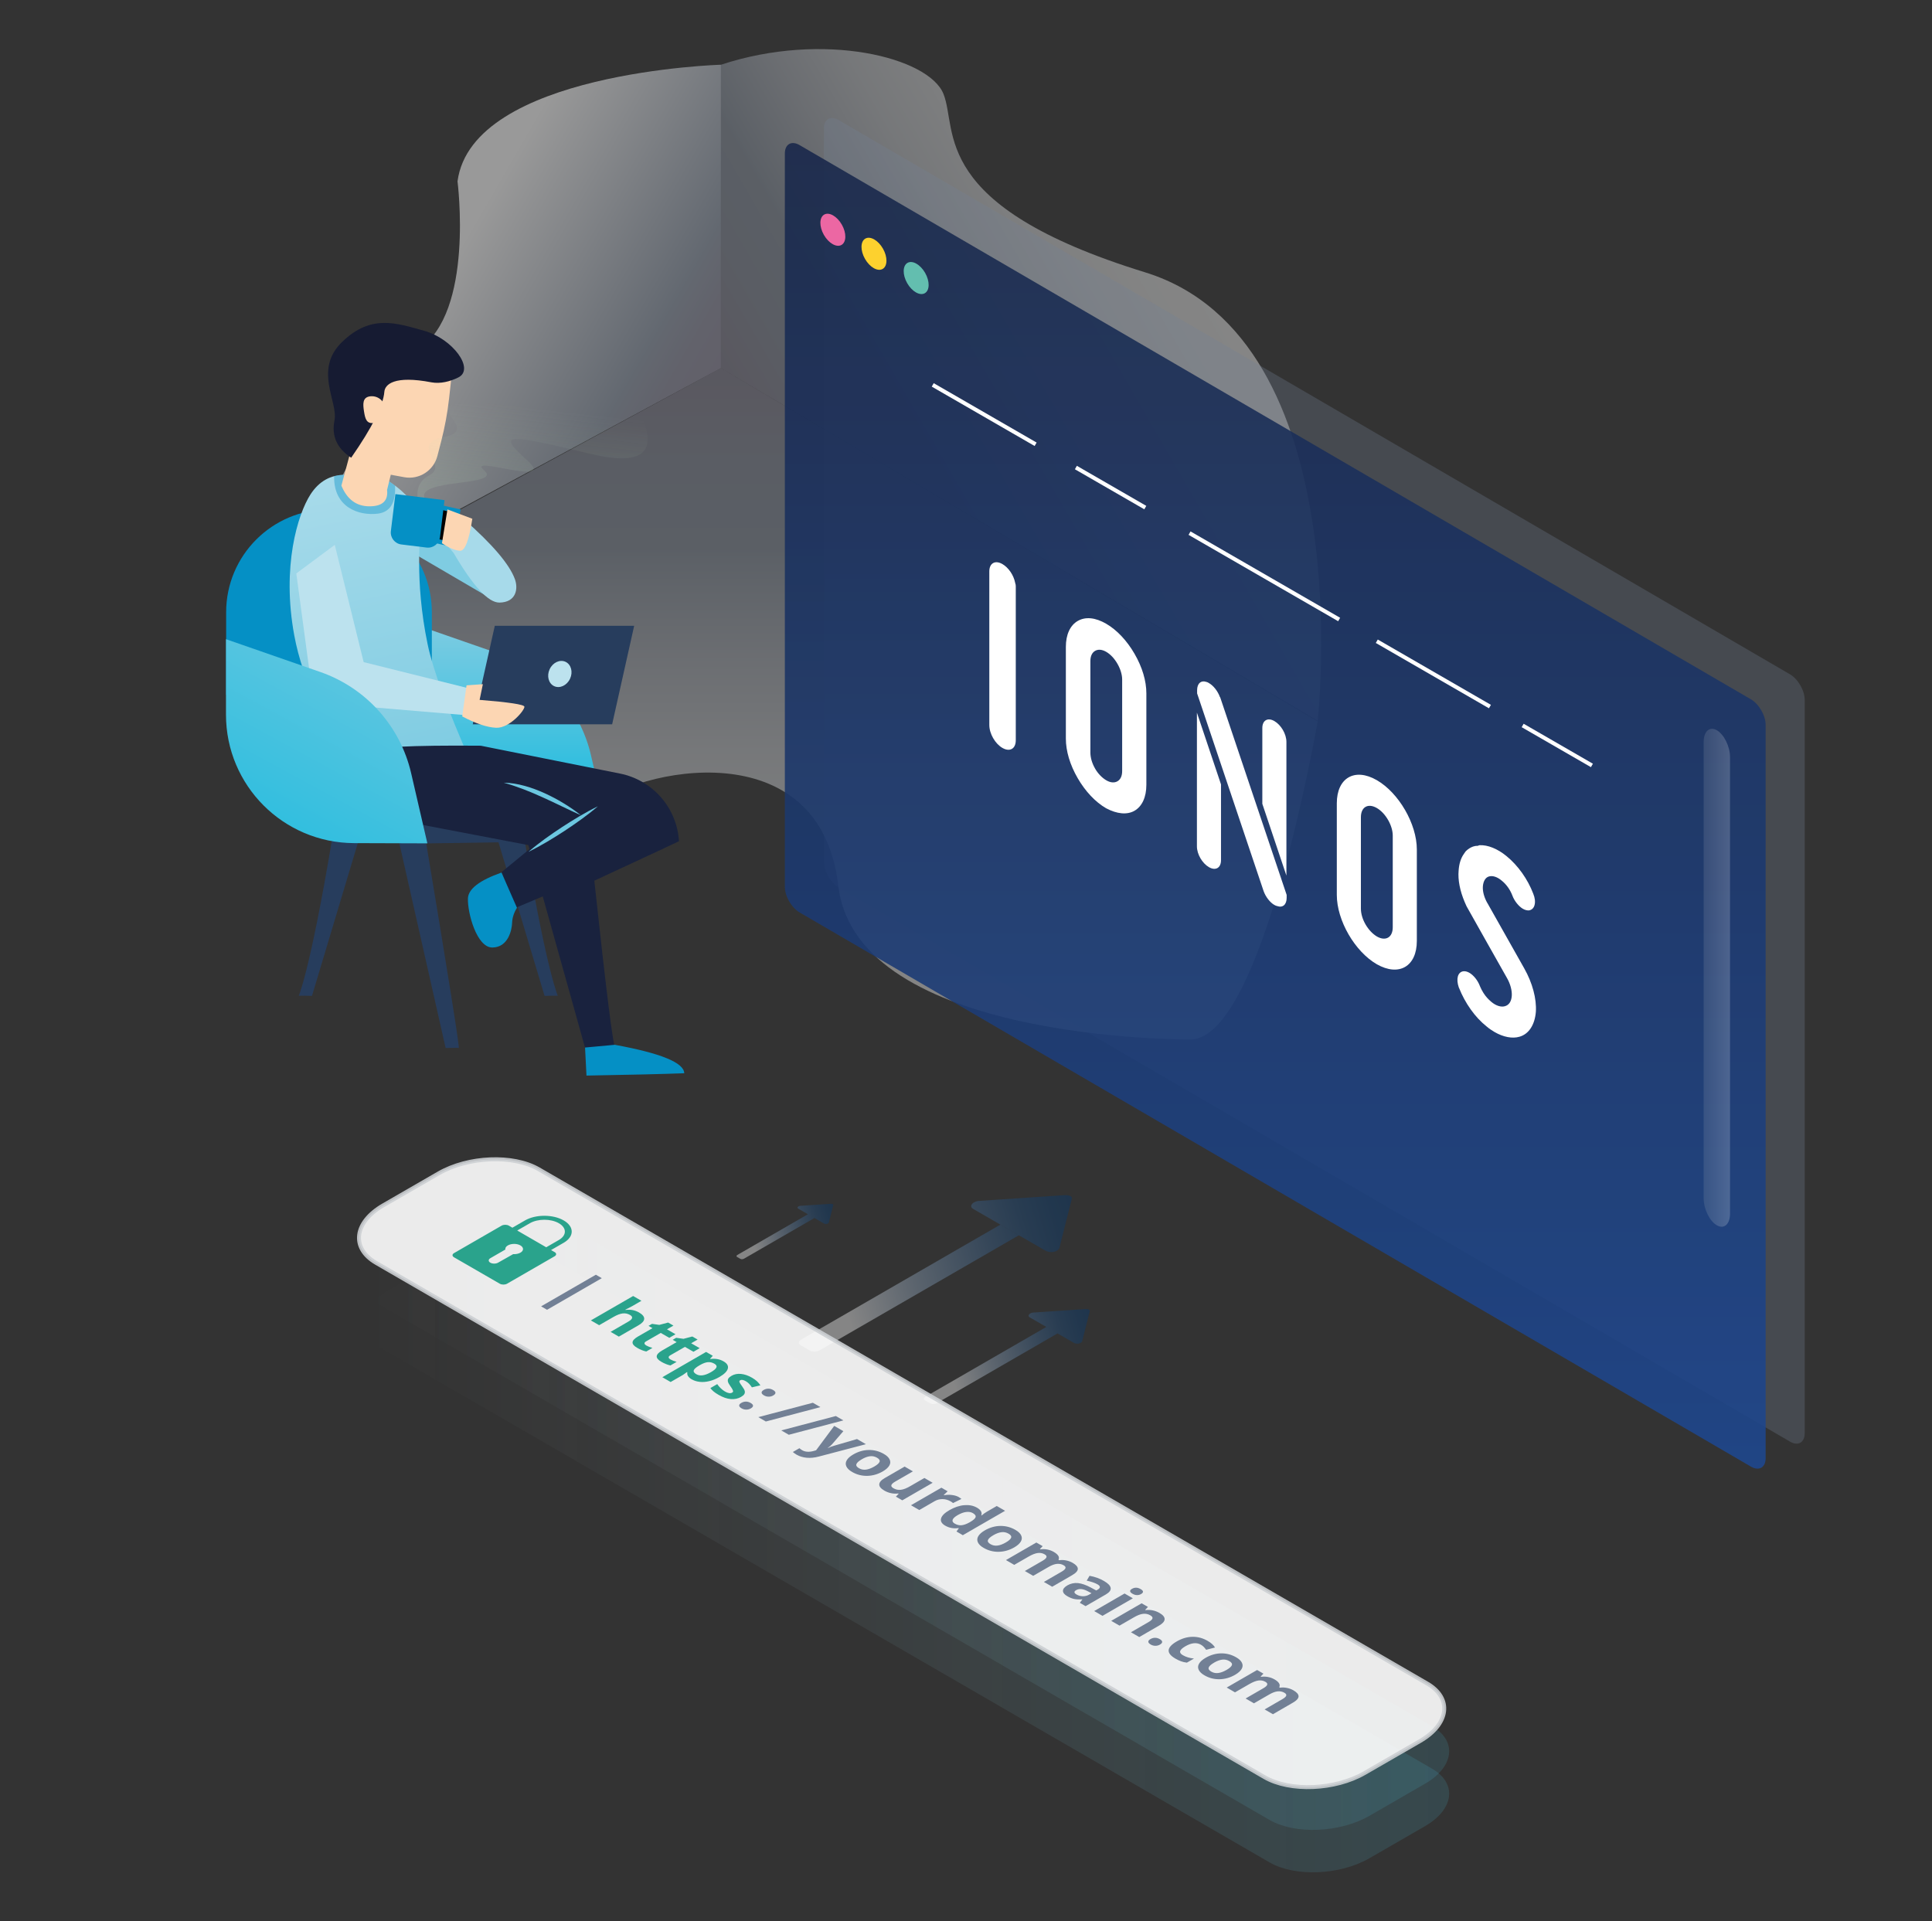 <?xml version="1.0" encoding="UTF-8"?>
<svg xmlns="http://www.w3.org/2000/svg" xmlns:xlink="http://www.w3.org/1999/xlink" id="Ebene_1" data-name="Ebene 1" viewBox="0 0 487.65 485">
  <rect x="0" y="0" width="487.65" height="485" fill="#333333" stroke="none"/>
  <defs>
    <style>
      .cls-1 {
        fill: #273d5d;
      }

      .cls-1, .cls-2, .cls-3, .cls-4, .cls-5, .cls-6, .cls-7, .cls-8, .cls-9, .cls-10, .cls-11, .cls-12, .cls-13, .cls-14, .cls-15, .cls-16, .cls-17, .cls-18, .cls-19, .cls-20, .cls-21, .cls-22, .cls-23, .cls-24, .cls-25, .cls-26, .cls-27, .cls-28, .cls-29, .cls-30, .cls-31 {
        stroke-width: 0px;
      }

      .cls-2 {
        fill: #63beaf;
      }

      .cls-3 {
        fill: #6cc7e0;
      }

      .cls-4 {
        fill: url(#Unbenannter_Verlauf_66-3);
      }

      .cls-5 {
        fill: #bce2ee;
      }

      .cls-6 {
        fill: #728095;
      }

      .cls-32 {
        fill: #010101;
        stroke: #0590c5;
        stroke-width: 1.15px;
      }

      .cls-33 {
        stroke: #fff;
      }

      .cls-33, .cls-16 {
        fill: none;
      }

      .cls-33, .cls-34 {
        stroke-miterlimit: 10;
      }

      .cls-35, .cls-34 {
        opacity: .9;
      }

      .cls-7 {
        fill: #fcd6b3;
      }

      .cls-8 {
        fill: url(#Unbenannter_Verlauf_69-2);
      }

      .cls-8, .cls-36, .cls-26 {
        opacity: .4;
      }

      .cls-9 {
        fill: #19223e;
      }

      .cls-10 {
        fill: url(#Unbenannter_Verlauf_8);
      }

      .cls-11 {
        fill: url(#Neues_Verlaufsfeld_15);
      }

      .cls-37 {
        opacity: .2;
      }

      .cls-12 {
        fill: #2aa38c;
      }

      .cls-13 {
        fill: url(#Unbenannter_Verlauf_66);
      }

      .cls-14 {
        fill: #161b32;
      }

      .cls-15 {
        fill: url(#Unbenannter_Verlauf_9);
      }

      .cls-17 {
        fill: #7fcce2;
      }

      .cls-18 {
        fill: url(#Verlauf_Visual_Icontiefe-2);
      }

      .cls-18, .cls-38, .cls-28 {
        opacity: .3;
      }

      .cls-19 {
        fill: #ec67a3;
      }

      .cls-20 {
        fill: url(#Unbenannter_Verlauf_10-2);
      }

      .cls-21, .cls-34 {
        fill: #fff;
      }

      .cls-22 {
        fill: url(#Verlauf_Visuals_dark_2);
      }

      .cls-23 {
        fill: #a7daea;
      }

      .cls-24, .cls-31 {
        fill: #0590c5;
      }

      .cls-25 {
        fill: #fdd12e;
      }

      .cls-26 {
        fill: url(#Unbenannter_Verlauf_69);
      }

      .cls-27 {
        fill: url(#Unbenannter_Verlauf_72);
        opacity: .5;
      }

      .cls-28 {
        fill: url(#Verlauf_Visual_Icontiefe);
      }

      .cls-29 {
        fill: url(#Unbenannter_Verlauf_66-2);
      }

      .cls-34 {
        stroke: #cccfd3;
      }

      .cls-30 {
        fill: url(#Unbenannter_Verlauf_10);
      }

      .cls-31 {
        isolation: isolate;
        opacity: .4;
      }
    </style>
    <linearGradient id="Unbenannter_Verlauf_69" data-name="Unbenannter Verlauf 69" x1="203.48" y1="130.2" x2="305.87" y2="71.08" gradientUnits="userSpaceOnUse">
      <stop offset="0" stop-color="#928ea1"></stop>
      <stop offset=".01" stop-color="#928fa2"></stop>
      <stop offset=".14" stop-color="#949bac"></stop>
      <stop offset=".27" stop-color="#95a0b0"></stop>
      <stop offset=".28" stop-color="#99a4b3"></stop>
      <stop offset=".43" stop-color="#bec4ce"></stop>
      <stop offset=".57" stop-color="#dadee3"></stop>
      <stop offset=".72" stop-color="#eef0f2"></stop>
      <stop offset=".86" stop-color="#fafbfb"></stop>
      <stop offset="1" stop-color="#fff"></stop>
    </linearGradient>
    <linearGradient id="Unbenannter_Verlauf_72" data-name="Unbenannter Verlauf 72" x1="99.26" y1="71.08" x2="170.73" y2="112.35" gradientUnits="userSpaceOnUse">
      <stop offset=".13" stop-color="#fff"></stop>
      <stop offset=".77" stop-color="#95a0b0"></stop>
      <stop offset=".78" stop-color="#949eae"></stop>
      <stop offset=".89" stop-color="#9292a4"></stop>
      <stop offset="1" stop-color="#928ea1"></stop>
    </linearGradient>
    <linearGradient id="Unbenannter_Verlauf_69-2" data-name="Unbenannter Verlauf 69" x1="195.28" y1="92.91" x2="195.28" y2="262.38" xlink:href="#Unbenannter_Verlauf_69"></linearGradient>
    <linearGradient id="Unbenannter_Verlauf_66" data-name="Unbenannter Verlauf 66" x1="225.4" y1="356.02" x2="255.78" y2="306.57" gradientTransform="translate(358.98 8.89) rotate(30) skewX(-30)" gradientUnits="userSpaceOnUse">
      <stop offset=".18" stop-color="#fff"></stop>
      <stop offset=".27" stop-color="#d8e0e9"></stop>
      <stop offset=".42" stop-color="#97adc5"></stop>
      <stop offset=".57" stop-color="#6183a7"></stop>
      <stop offset=".7" stop-color="#376290"></stop>
      <stop offset=".82" stop-color="#184a7f"></stop>
      <stop offset=".93" stop-color="#063c75"></stop>
      <stop offset="1" stop-color="#003772"></stop>
    </linearGradient>
    <linearGradient id="Unbenannter_Verlauf_66-2" data-name="Unbenannter Verlauf 66" x1="263.17" y1="355.82" x2="281.63" y2="325.77" xlink:href="#Unbenannter_Verlauf_66"></linearGradient>
    <linearGradient id="Unbenannter_Verlauf_66-3" data-name="Unbenannter Verlauf 66" x1="203.36" y1="350.44" x2="214.13" y2="332.91" xlink:href="#Unbenannter_Verlauf_66"></linearGradient>
    <linearGradient id="Verlauf_Visual_Icontiefe" x1="91.85" y1="382.66" x2="365.78" y2="382.66" gradientUnits="userSpaceOnUse">
      <stop offset="0" stop-color="#e5f4f8" stop-opacity="0"></stop>
      <stop offset="1" stop-color="#47bfdd" stop-opacity=".5"></stop>
    </linearGradient>
    <linearGradient id="Verlauf_Visual_Icontiefe-2" data-name="Verlauf_Visual_Icontiefe" y1="393.37" y2="393.37" xlink:href="#Verlauf_Visual_Icontiefe"></linearGradient>
    <linearGradient id="Verlauf_Visuals_dark_2" data-name="Verlauf_Visuals_dark 2" x1="321.89" y1="-28.5" x2="321.89" y2="445.82" gradientUnits="userSpaceOnUse">
      <stop offset="0" stop-color="#19223d"></stop>
      <stop offset="1" stop-color="#1f4e9d"></stop>
    </linearGradient>
    <linearGradient id="Neues_Verlaufsfeld_15" data-name="Neues Verlaufsfeld 15" x1="430.02" y1="246.82" x2="436.67" y2="246.82" gradientUnits="userSpaceOnUse">
      <stop offset="0" stop-color="#95a0b0"></stop>
      <stop offset="1" stop-color="#fff"></stop>
    </linearGradient>
    <linearGradient id="Unbenannter_Verlauf_10" data-name="Unbenannter Verlauf 10" x1="682.04" y1="801.54" x2="682.04" y2="727.92" gradientTransform="translate(605.28 717.91) rotate(-180) scale(.7)" gradientUnits="userSpaceOnUse">
      <stop offset="0" stop-color="#7fcce2"></stop>
      <stop offset="1" stop-color="#13b9dd"></stop>
    </linearGradient>
    <linearGradient id="Unbenannter_Verlauf_8" data-name="Unbenannter Verlauf 8" x1="-661.57" y1="905.83" x2="-628.98" y2="748.73" gradientTransform="translate(540.44 717.91) scale(.7 -.7)" gradientUnits="userSpaceOnUse">
      <stop offset="0" stop-color="#bce2ee"></stop>
      <stop offset="1" stop-color="#7fcce2"></stop>
    </linearGradient>
    <linearGradient id="Unbenannter_Verlauf_9" data-name="Unbenannter Verlauf 9" x1="-30.64" y1="593.49" x2="-30.26" y2="591.77" gradientTransform="translate(-1281.66 14062.13) rotate(-180) scale(46.38 23.52)" gradientUnits="userSpaceOnUse">
      <stop offset="0" stop-color="#cae1bb" stop-opacity="0"></stop>
      <stop offset="1" stop-color="#aed7bd" stop-opacity=".26"></stop>
      <stop offset="1" stop-color="#92cebf"></stop>
    </linearGradient>
    <linearGradient id="Unbenannter_Verlauf_10-2" data-name="Unbenannter Verlauf 10" x1="-29.48" y1="589.82" x2="-28.21" y2="587.45" gradientTransform="translate(-1086.28 24386.28) rotate(-180) scale(40.55 41.11)" xlink:href="#Unbenannter_Verlauf_10"></linearGradient>
  </defs>
  <g>
    <path class="cls-26" d="M181.95,16.34v76.58s150.64,89.03,150.64,89.03c0,0,10.93-96.41-43.6-113.22-54.53-16.81-47.17-35.82-50.85-45.02-3.68-9.2-30.19-15.95-56.19-7.36Z"></path>
    <path class="cls-27" d="M67.02,154.95l114.94-62.04V16.34s-62.8,1.84-66.48,29.44c0,0,4.29,33.12-9.81,42.32,0,0-20.85,31.89-23.31,41.09,0,0,0,17.17-15.33,25.76Z"></path>
    <path class="cls-8" d="M58.84,159.79l123.11-66.88,150.64,89.18s-13.85,80.29-32.09,80.29c0,0-84.35.76-88.91-38.76-4.56-39.52-50.92-29.64-62.32-19.76-11.4,9.88-101.07-35.72-90.43-44.08Z"></path>
  </g>
  <g>
    <g class="cls-36">
      <path class="cls-13" d="M268.59,301.7c1.37-.08,2.21.31,1.91,1.04l-3.11,12.33c-.5,1.02-2.3,1.33-3.57.6l-18.2-10.51c-.95-.55-.47-1.62,1.15-1.99M206.93,340.83l50.23-29-4.67-2.69-50.23,29c-.74.42-.82,1.07-.18,1.43l2.36,1.36c.64.37,1.75.32,2.48-.1Z"></path>
      <path class="cls-29" d="M273.88,330.45c.83-.05,1.34.19,1.16.63l-1.89,7.5c-.31.62-1.4.81-2.17.36l-11.06-6.39c-.58-.33-.28-.99.7-1.21M236.4,354.23l30.53-17.63-2.84-1.64-30.53,17.63c-.45.26-.5.65-.11.87l1.44.83c.39.22,1.06.2,1.51-.06Z"></path>
      <path class="cls-4" d="M209.62,303.88c.48-.03.78.11.68.37l-1.1,4.37c-.18.36-.82.47-1.27.21l-6.45-3.73c-.34-.19-.17-.58.41-.71M187.76,317.75l17.81-10.28-1.65-.96-17.81,10.28c-.26.15-.29.38-.06.51l.84.48c.23.13.62.11.88-.04Z"></path>
    </g>
    <path class="cls-28" d="M320.43,459.41l-224.23-129.81c-6.44-3.72-5.63-10.28,1.81-14.57l13.95-8.05c7.44-4.3,18.8-4.77,25.24-1.05l224.23,129.81c6.44,3.72,5.63,10.28-1.81,14.57l-13.95,8.05c-7.44,4.3-18.8,4.77-25.24,1.05Z"></path>
    <path class="cls-18" d="M320.43,470.12l-224.23-129.81c-6.44-3.72-5.63-10.28,1.81-14.57l13.95-8.05c7.44-4.3,18.8-4.77,25.24-1.05l224.23,129.81c6.44,3.72,5.63,10.28-1.81,14.57l-13.95,8.05c-7.44,4.3-18.8,4.77-25.24,1.05Z"></path>
    <path class="cls-34" d="M319.19,448.62l-224.23-129.81c-6.44-3.72-5.63-10.28,1.81-14.57l13.95-8.05c7.44-4.3,18.8-4.77,25.24-1.05l224.23,129.81c6.44,3.72,5.63,10.28-1.81,14.57l-13.95,8.05c-7.44,4.3-18.8,4.77-25.24,1.05Z"></path>
    <path class="cls-12" d="M139.98,316.07l-.89-.52,3.19-1.84c2.7-1.56,2.7-4.08,0-5.64-2.7-1.56-7.07-1.56-9.76,0l-3.19,1.84-.89-.52c-.51-.29-1.33-.29-1.83,0l-12.01,6.93c-.51.29-.51.77,0,1.06l11.55,6.67c.51.29,1.33.29,1.83,0l12.01-6.93c.51-.29.51-.77,0-1.06ZM133.74,308.78c2.02-1.17,5.3-1.17,7.32,0s2.02,3.06,0,4.23c-.87.5-2.08,1.2-3.19,1.84l-7.32-4.23c1.29-.75,2.66-1.54,3.19-1.84ZM129.53,316.58c-1.31.74-3.45,1.95-3.82,2.16-.54.31-1.41.31-1.95,0s-.54-.82,0-1.13l3.79-2.19c-.06-.37.14-.76.64-1.04.88-.51,2.3-.51,3.17,0s.88,1.33,0,1.83c-.5.29-1.18.41-1.83.37Z"></path>
    <g>
      <path class="cls-6" d="M150.4,321.78l1.5.87-13.82,7.98-1.5-.87,13.82-7.98Z"></path>
      <path class="cls-12" d="M156.21,337.41l-2.09-1.21,4.48-2.59c1.11-.64,1.25-1.2.43-1.67-.59-.34-1.21-.47-1.87-.39-.66.08-1.43.38-2.32.89l-3.61,2.08-2.09-1.21,10.67-6.16,2.09,1.21-2.17,1.26c-.17.1-.58.32-1.24.66l-.67.33.11.06c1.22-.16,2.33.05,3.35.63.9.52,1.34,1.05,1.32,1.6-.02.55-.48,1.08-1.39,1.61l-5,2.89Z"></path>
      <path class="cls-12" d="M163.12,339.64c.37.21.88.42,1.56.62l-1.56.9c-.76-.17-1.51-.47-2.27-.91-.84-.48-1.23-.96-1.19-1.42.04-.46.49-.94,1.33-1.43l3.7-2.13-1-.58.88-.51,1.85.26,2.22-.59,1.34.77-1.63.94,2.15,1.24-1.57.91-2.15-1.24-3.7,2.13c-.3.17-.43.35-.41.52.02.18.17.35.45.51Z"></path>
      <path class="cls-12" d="M169.22,343.16c.37.21.88.42,1.56.62l-1.56.9c-.76-.17-1.51-.47-2.27-.91-.84-.48-1.23-.96-1.19-1.42.04-.46.49-.94,1.33-1.43l3.7-2.13-1-.58.88-.51,1.85.26,2.22-.59,1.34.77-1.63.94,2.15,1.24-1.57.91-2.15-1.24-3.7,2.13c-.3.17-.43.35-.41.52.02.18.17.35.45.51Z"></path>
      <path class="cls-12" d="M174.63,348.21c-.9-.52-1.28-1.12-1.14-1.79l-.11-.06c-.57.41-.9.65-1,.71l-3.11,1.79-2.09-1.21,11.04-6.38,1.7.98-.7.74.1.06c1.25-.16,2.35.04,3.31.6.91.52,1.26,1.13,1.08,1.83-.19.7-.9,1.41-2.15,2.13-.82.47-1.65.81-2.49,1.02-.84.21-1.65.28-2.4.2s-1.44-.28-2.04-.63ZM180.29,344.23c-.52-.3-1.05-.42-1.61-.38-.55.05-1.2.28-1.94.7l-.23.13c-.82.48-1.29.89-1.4,1.23-.11.35.1.67.63.98.94.54,2.18.37,3.73-.53.76-.44,1.21-.83,1.35-1.18.15-.35-.03-.67-.52-.95Z"></path>
      <path class="cls-12" d="M187.08,352.61c-.79.45-1.66.64-2.62.56-.96-.08-1.98-.43-3.07-1.06-.56-.32-1-.62-1.31-.89-.32-.27-.58-.55-.77-.83l1.73-1c.21.33.49.67.85,1.02.36.35.73.64,1.1.85.76.44,1.36.53,1.8.28.16-.1.25-.2.25-.32,0-.12-.06-.29-.17-.5s-.29-.5-.53-.83c-.34-.48-.55-.86-.61-1.15s-.03-.54.12-.77.42-.46.82-.69c.68-.39,1.47-.55,2.37-.46s1.84.41,2.8.97,1.62,1.17,2.09,1.91l-2.14.51c-.22-.32-.44-.6-.67-.86-.23-.25-.52-.48-.86-.68-.62-.36-1.09-.44-1.43-.25-.19.11-.25.26-.19.45.06.19.29.56.7,1.11.36.49.57.87.64,1.15.07.28.03.54-.11.78-.14.24-.4.46-.78.68Z"></path>
      <path class="cls-6" d="M192.78,350.86c.38-.22.78-.33,1.18-.32.4,0,.8.12,1.19.35s.57.45.58.68c0,.24-.18.46-.55.68s-.76.32-1.18.31c-.42,0-.81-.11-1.18-.33s-.58-.45-.59-.69c0-.24.17-.47.55-.68ZM187.12,354.13c.38-.22.78-.33,1.18-.32.4,0,.8.12,1.19.35s.57.45.58.68c0,.24-.18.46-.55.68s-.75.31-1.17.31-.82-.11-1.19-.33-.58-.45-.59-.69c0-.24.17-.47.55-.68Z"></path>
      <path class="cls-6" d="M207.07,355.2l-13.77,3.63-1.9-1.1,13.77-3.63,1.9,1.1Z"></path>
      <path class="cls-6" d="M212.87,358.55l-13.77,3.63-1.9-1.1,13.77-3.63,1.9,1.1Z"></path>
      <path class="cls-6" d="M210.58,359.95l2.29,1.32-2.87,3.33c-.25.29-.61.59-1.08.91l.04.02c.52-.24,1.06-.44,1.63-.6l5.73-1.67,2.24,1.3-11.89,3.12c-1.1.29-2.12.39-3.07.3s-1.79-.35-2.53-.77c-.36-.21-.68-.44-.95-.68l1.66-.96c.19.18.44.36.73.53.37.21.81.34,1.31.36.5.03,1.06-.04,1.67-.22l.5-.15,4.57-6.15Z"></path>
      <path class="cls-6" d="M222.82,371.43c-1.25.72-2.55,1.09-3.92,1.12s-2.63-.3-3.81-.98c-.74-.42-1.22-.89-1.46-1.4-.24-.51-.21-1.03.09-1.55.3-.52.86-1.02,1.66-1.48,1.25-.72,2.55-1.1,3.9-1.12s2.62.31,3.8.99c.74.42,1.23.89,1.47,1.4.24.51.22,1.02-.08,1.54-.3.52-.85,1.01-1.65,1.48ZM217.52,368.37c-.76.44-1.21.84-1.35,1.21-.14.37.07.71.63,1.04s1.15.44,1.78.36c.63-.08,1.33-.34,2.09-.78s1.21-.84,1.34-1.2-.08-.71-.65-1.03-1.15-.45-1.77-.37c-.62.07-1.32.33-2.08.77Z"></path>
      <path class="cls-6" d="M226.13,377.79l.7-.73-.11-.06c-.58.08-1.17.05-1.78-.07-.61-.12-1.17-.34-1.7-.64-.9-.52-1.34-1.05-1.31-1.59.03-.54.49-1.08,1.4-1.6l5-2.89,2.09,1.21-4.48,2.59c-.55.32-.87.62-.95.89-.08.27.09.53.52.78.59.34,1.21.47,1.86.39.65-.07,1.43-.37,2.34-.9l3.61-2.08,2.09,1.21-7.67,4.43-1.61-.93Z"></path>
      <path class="cls-6" d="M242.03,377.94c.28.16.5.31.64.44l-2.12,1.04c-.12-.12-.31-.26-.55-.4-.67-.39-1.36-.59-2.07-.6s-1.38.15-2,.51l-3.9,2.25-2.09-1.21,7.67-4.43,1.58.91-.98.92.1.06c.67-.11,1.33-.13,2-.04.67.08,1.24.26,1.72.53Z"></path>
      <path class="cls-6" d="M238.6,385.14c-.9-.52-1.26-1.13-1.07-1.83.19-.7.9-1.41,2.14-2.12s2.5-1.14,3.72-1.24c1.23-.1,2.3.11,3.22.64.96.56,1.33,1.2,1.08,1.92l.07.04c.47-.39.92-.72,1.37-.97l2.46-1.42,2.1,1.21-10.67,6.16-1.6-.93.59-.81-.09-.05c-1.23.16-2.33-.04-3.31-.6ZM241,384.61c.53.31,1.08.45,1.64.41.56-.04,1.22-.26,1.99-.68l.23-.13c.82-.48,1.29-.89,1.39-1.24.1-.35-.13-.69-.7-1.02-.47-.27-1.03-.36-1.68-.28s-1.36.34-2.11.77-1.19.84-1.31,1.21c-.12.37.07.69.55.97Z"></path>
      <path class="cls-6" d="M256.02,390.6c-1.25.72-2.55,1.09-3.92,1.12s-2.63-.3-3.81-.98c-.74-.42-1.22-.89-1.46-1.4-.24-.51-.21-1.03.09-1.55.3-.52.86-1.02,1.66-1.48,1.25-.72,2.55-1.1,3.9-1.12s2.62.31,3.8.99c.74.42,1.23.89,1.47,1.4.24.51.22,1.02-.08,1.54-.3.52-.85,1.01-1.65,1.48ZM250.72,387.54c-.76.44-1.21.84-1.35,1.21-.14.37.07.71.63,1.04s1.15.44,1.78.36c.63-.08,1.33-.34,2.09-.78s1.21-.84,1.34-1.2-.08-.71-.65-1.03-1.15-.45-1.77-.37c-.62.07-1.32.33-2.08.77Z"></path>
      <path class="cls-6" d="M260.77,397.78l-2.09-1.21,4.48-2.59c.55-.32.88-.61.97-.88.09-.27-.06-.51-.46-.74-.53-.31-1.12-.42-1.76-.33-.64.09-1.4.39-2.3.91l-3.61,2.08-2.09-1.21,7.67-4.43,1.6.92-.7.73.12.07c.56-.08,1.13-.07,1.72.04s1.13.31,1.64.6c1.15.66,1.55,1.33,1.21,2l.19.11c.56-.09,1.14-.07,1.74.05.6.12,1.15.32,1.65.61.87.5,1.3,1.01,1.3,1.52s-.49,1.06-1.47,1.62l-5,2.89-2.1-1.21,4.48-2.59c.55-.32.88-.61.97-.88s-.06-.51-.46-.74c-.51-.3-1.08-.41-1.7-.35-.62.06-1.33.33-2.12.79l-3.85,2.22Z"></path>
      <path class="cls-6" d="M272.56,404.59l.64-.84-.06-.03c-.8.05-1.47.02-2.01-.09s-1.12-.35-1.72-.69c-.74-.42-1.11-.88-1.11-1.37,0-.49.39-.96,1.16-1.4s1.7-.65,2.65-.55c.96.11,2.03.48,3.22,1.12l1.37.74.34-.19c.78-.45.77-.9-.03-1.36-.61-.35-1.52-.66-2.72-.93l.72-1.22c1.34.24,2.55.67,3.63,1.3s1.59,1.18,1.7,1.75c.1.58-.31,1.13-1.22,1.66l-5.11,2.95-1.46-.84ZM275.5,402.18l-.84-.45c-.63-.34-1.19-.54-1.69-.59-.5-.06-.95.04-1.36.27-.59.34-.55.71.13,1.1.48.28,1.01.42,1.58.43.57,0,1.09-.12,1.55-.39l.63-.36Z"></path>
      <path class="cls-6" d="M285.74,401.06c.68-.39,1.4-.37,2.16.07s.8.85.12,1.25c-.32.19-.67.28-1.04.27-.37,0-.75-.12-1.13-.34-.76-.44-.8-.86-.11-1.25ZM278.27,407.89l-2.09-1.21,7.67-4.43,2.09,1.21-7.67,4.43Z"></path>
      <path class="cls-6" d="M287.55,413.24l-2.09-1.21,4.48-2.59c.55-.32.87-.62.95-.89.08-.27-.09-.53-.52-.78-.59-.34-1.2-.47-1.86-.39-.65.07-1.43.37-2.33.9l-3.61,2.08-2.09-1.21,7.67-4.43,1.6.92-.7.73.12.07c.6-.08,1.2-.06,1.8.07.6.13,1.16.34,1.68.64.89.51,1.33,1.04,1.31,1.59-.02.55-.49,1.08-1.4,1.61l-5,2.89Z"></path>
      <path class="cls-6" d="M290.39,413.75c.38-.22.78-.33,1.18-.32.4,0,.8.12,1.19.35s.57.45.58.68c0,.24-.18.46-.55.68s-.75.31-1.17.31-.82-.11-1.19-.33-.58-.45-.59-.69c0-.24.17-.47.55-.68Z"></path>
      <path class="cls-6" d="M296.68,418.68c-2.39-1.38-2.27-2.82.35-4.34,1.3-.75,2.62-1.14,3.96-1.16,1.34-.02,2.61.32,3.82,1.02.89.51,1.51,1.07,1.87,1.68l-2.24.58c-.2-.27-.39-.51-.59-.72s-.44-.4-.72-.56c-1.09-.63-2.41-.5-3.95.4s-1.71,1.61-.62,2.24c.4.23.83.42,1.28.55.45.14.96.24,1.53.3l-1.79,1.03c-.55-.07-1.04-.18-1.47-.34-.43-.15-.9-.38-1.43-.68Z"></path>
      <path class="cls-6" d="M311.75,422.77c-1.25.72-2.55,1.09-3.92,1.12s-2.63-.3-3.81-.98c-.74-.42-1.22-.89-1.46-1.4-.24-.51-.21-1.03.09-1.55.3-.52.86-1.02,1.66-1.48,1.25-.72,2.55-1.1,3.9-1.12s2.62.31,3.8.99c.74.42,1.23.89,1.47,1.4.24.51.22,1.02-.08,1.54-.3.52-.85,1.01-1.65,1.48ZM306.44,419.71c-.76.44-1.21.84-1.35,1.21-.14.37.07.71.63,1.04s1.15.44,1.78.36c.63-.08,1.33-.34,2.09-.78s1.21-.84,1.34-1.2-.08-.71-.65-1.03-1.15-.45-1.77-.37c-.62.07-1.32.33-2.08.77Z"></path>
      <path class="cls-6" d="M316.49,429.96l-2.09-1.21,4.48-2.59c.55-.32.88-.61.97-.88.09-.27-.06-.51-.46-.74-.53-.31-1.12-.42-1.76-.33-.64.09-1.4.39-2.3.91l-3.61,2.08-2.09-1.21,7.67-4.43,1.6.92-.7.73.12.07c.56-.08,1.13-.07,1.72.04s1.13.31,1.64.6c1.15.66,1.55,1.33,1.21,2l.19.11c.56-.09,1.14-.07,1.74.05.6.12,1.15.32,1.65.61.87.5,1.3,1.01,1.3,1.52s-.49,1.06-1.47,1.62l-5,2.89-2.1-1.21,4.48-2.59c.55-.32.88-.61.97-.88s-.06-.51-.46-.74c-.51-.3-1.08-.41-1.7-.35-.62.06-1.33.33-2.12.79l-3.85,2.22Z"></path>
    </g>
  </g>
  <g class="cls-38">
    <path class="cls-6" d="M207.96,32.44c0-2.36,1.67-3.32,3.71-2.13l240.14,139.91c2.04,1.19,3.71,4.1,3.71,6.46v185.1c0,2.36-1.67,3.32-3.71,2.13l-240.14-139.9c-2.04-1.19-3.71-4.1-3.71-6.46V32.44Z"></path>
  </g>
  <g class="cls-35">
    <path class="cls-22" d="M198.1,38.75c0-2.36,1.67-3.32,3.71-2.13l240.14,139.91c2.04,1.19,3.71,4.1,3.71,6.46v185.1c0,2.36-1.67,3.32-3.71,2.13l-240.14-139.9c-2.04-1.19-3.71-4.1-3.71-6.46V38.75Z"></path>
  </g>
  <line class="cls-33" x1="384.33" y1="183.13" x2="401.81" y2="193.22"></line>
  <line class="cls-33" x1="347.51" y1="161.87" x2="376.07" y2="178.36"></line>
  <line class="cls-33" x1="300.25" y1="134.58" x2="338.01" y2="156.38"></line>
  <line class="cls-33" x1="271.56" y1="118.02" x2="289.08" y2="128.13"></line>
  <line class="cls-33" x1="235.43" y1="97.16" x2="261.4" y2="112.15"></line>
  <g>
    <ellipse id="Oval" class="cls-19" cx="210.22" cy="57.98" rx="2.61" ry="4.41" transform="translate(-1.14 111.68) rotate(-29.67)"></ellipse>
    <ellipse id="Oval-2" data-name="Oval" class="cls-25" cx="220.59" cy="64.04" rx="2.61" ry="4.41" transform="translate(-2.77 117.61) rotate(-29.67)"></ellipse>
    <ellipse id="Oval-3" data-name="Oval" class="cls-2" cx="231.24" cy="70.17" rx="2.61" ry="4.41" transform="translate(-4.41 123.68) rotate(-29.67)"></ellipse>
  </g>
  <g class="cls-37">
    <path class="cls-11" d="M436.67,306.35c0,2.68-1.5,4.01-3.33,2.95s-3.33-4.11-3.33-6.79v-115.22c0-2.68,1.5-4.01,3.33-2.95s3.33,4.11,3.33,6.79v115.22Z"></path>
  </g>
  <g>
    <path class="cls-16" d="M282.07,197.17c.76-.44,1.19-1.32,1.19-2.57v-23.08c0-1.19-.43-2.63-1.19-3.95-.76-1.32-1.79-2.41-2.82-3.01-1.09-.63-2.06-.69-2.82-.25s-1.19,1.32-1.19,2.57v23.14c0,1.25.43,2.7,1.14,3.92.76,1.32,1.74,2.32,2.82,2.95,1.09.63,2.12.72,2.88.28Z"></path>
    <path class="cls-16" d="M351.53,234.01v-23.08c0-2.51-1.85-5.71-4.02-6.96s-4.02-.25-4.02,2.32v23.14c0,2.57,1.74,5.64,4.02,6.96,2.23,1.22,4.02.19,4.02-2.38Z"></path>
    <path class="cls-21" d="M375.38,227.9c-.81-1.47-1.19-2.95-1.09-4.2.11-1.25.65-2.2,1.52-2.45.92-.28,2.12.09,3.26,1.07,1.14.91,2.12,2.29,2.66,3.73.49,1.35,1.58,2.73,2.66,3.36.54.31,1.03.41,1.47.41.71-.09,1.25-.53,1.47-1.35.22-.82.11-1.82-.33-2.88-1.41-3.7-3.86-7.12-6.73-9.47-2.28-1.88-4.78-2.88-6.84-2.76l-.49.16c-1.63-.06-2.93,1.32-3.04,1.44l-.43.63c-.76,1.07-1.19,2.51-1.3,4.14-.22,2.38.33,5.14,1.52,7.96l.49,1.1c.22.44,10.21,18.12,10.21,18.12.81,1.41,1.3,3.14,1.19,4.52-.11,1.38-.71,2.29-1.74,2.57-.92.28-2.23-.09-3.42-1.1-.76-.63-1.47-1.41-2.01-2.29l-.43-.75-.33-.69c-.05-.09-.05-.16-.11-.25-.54-1.44-1.58-2.73-2.66-3.36-.54-.31-1.09-.44-1.52-.38-1.41.19-1.9,1.91-1.14,4.11l.05.09c1.52,3.83,4.02,7.4,6.95,9.72.65.56,1.36,1.03,2.01,1.41,2.23,1.29,4.51,1.72,6.3,1.19,2.34-.66,3.86-2.98,4.13-6.27.22-3.32-.87-7.34-2.93-10.98l-9.34-16.56Z"></path>
    <path class="cls-21" d="M357.62,237.52v-23.08c0-6.46-4.56-14.3-10.1-17.5-5.59-3.23-10.1-.56-10.1,5.83v23.14c0,6.46,4.56,14.3,10.1,17.5,5.59,3.17,10.1.56,10.1-5.9ZM343.5,229.37v-23.08c0-2.57,1.79-3.61,4.02-2.32s4.02,4.45,4.02,6.96v23.14c0,2.57-1.79,3.61-4.02,2.32-2.23-1.35-4.02-4.39-4.02-7.02Z"></path>
    <path class="cls-21" d="M307.92,175.97c-.54-1.51-1.63-2.88-2.77-3.54-.22-.13-.43-.25-.6-.28-1.41-.5-2.39.38-2.39,2.07v.82s16.78,49.89,16.78,49.89c.54,1.51,1.63,2.88,2.72,3.51.27.16.49.22.71.28,1.41.5,2.39-.38,2.39-2.07v-.75s-16.35-48.57-16.78-49.89l-.05-.03Z"></path>
    <path class="cls-21" d="M324.7,187.29c0-2.01-1.36-4.3-3.04-5.27s-3.04-.19-3.04,1.76v19.13s6.08,18.12,6.08,18.12v-33.74Z"></path>
    <path class="cls-21" d="M302.11,213.63c0,2.01,1.36,4.3,3.04,5.27s3.04.19,3.04-1.76v-19.13s-6.08-18.12-6.08-18.12v33.74s0,0,0,0Z"></path>
    <path class="cls-21" d="M286.36,204.66c1.9-1.1,2.99-3.42,2.99-6.55v-23.08c0-3.14-1.03-6.62-2.99-10-1.9-3.29-4.45-6.02-7.17-7.59s-5.21-1.82-7.17-.69c-1.9,1.1-2.99,3.42-2.99,6.55v23.14c0,3.14,1.03,6.62,2.99,10,1.9,3.29,4.45,6.02,7.17,7.59,2.72,1.44,5.27,1.72,7.17.63ZM275.22,189.95v-23.08c0-1.25.43-2.13,1.19-2.57.76-.44,1.74-.38,2.82.25s2.06,1.69,2.82,3.01,1.19,2.76,1.19,3.95v23.14c0,1.25-.43,2.13-1.19,2.57-.76.44-1.74.38-2.82-.25s-2.12-1.72-2.82-2.95c-.81-1.41-1.19-2.82-1.19-4.08Z"></path>
    <path class="cls-21" d="M256.27,147.34c0-.13-.05-.22-.05-.28-.38-1.91-1.68-3.79-3.2-4.67-1.85-1.07-3.31-.22-3.31,1.85v.06s0,38.7,0,38.7c0,2.2,1.47,4.74,3.31,5.8s3.37.25,3.37-1.94c0-.44,0-38.7,0-38.7,0-.19,0-.38-.05-.66l-.05-.16Z"></path>
  </g>
  <g id="person-a">
    <path id="chair-f" class="cls-1" d="M107.28,211.07c6,36.03,8.84,53.85,8.5,53.48-.06-.07-1.16-.07-3.3,0l-12.09-53.48h6.89Z"></path>
    <path id="chair-e" class="cls-1" d="M83.95,211.07c-6,36.03-8.84,40.69-8.5,40.32.06-.07,1.16-.07,3.3,0l12.09-40.32h-6.89Z"></path>
    <path id="chair-d" class="cls-1" d="M132.25,211.07c6,36.03,8.84,40.69,8.5,40.32-.06-.07-1.16-.07-3.3,0l-12.09-40.32h6.89Z"></path>
    <path id="arm-d" class="cls-17" d="M125.2,151.85l-23.12-13.52-2.21-15.42,22.57,18.26,2.76,10.68Z"></path>
    <path id="chair-c" class="cls-30" d="M153.26,208.37l-4.1-17.74h0c-2.75-11.87-11.39-21.5-22.9-25.51l-23.83-8.29v19.05h0c0,17.87,14.46,32.37,32.33,32.43l18.5.06Z"></path>
    <path id="chair-b" class="cls-24" d="M83.04,128.59h0c-14.34,0-25.96,11.62-25.96,25.96v20.85s51.92,6.94,51.92,6.94v-27.79h0c0-14.34-11.62-25.96-25.96-25.96Z"></path>
    <path id="body-a" class="cls-10" d="M96.77,120.63c5.62,3.31,8.69,7.08,9.2,11.31.33,2.7-1.47,14.16,1.97,30.71,1.3,6.25,4.93,16.18,10.9,29.79l-27.49,2.41c-9.23-11.38-14.92-22.86-17.07-34.44-3.22-17.37.87-30.61,4.08-35.59,2.14-3.32,5.07-4.97,8.78-4.97l9.62.78Z"></path>
    <path id="neck-b" class="cls-31" d="M84.34,120.2c.88-.24,1.81-.35,2.81-.35l9.62.78c1.08.64,2.06,1.29,2.95,1.96.19,4.33-1.25,6.68-4.34,7.07-4.76.6-11.21-1.55-11.04-9.45Z"></path>
    <path id="neck-a" class="cls-7" d="M97.71,123.64l2.69-11.06-10.81-2.7-3.42,12.7c1.44,3.49,3.8,5.23,7.08,5.23s4.77-1.39,4.45-4.17Z"></path>
    <g id="head">
      <path id="Path-214" class="cls-7" d="M114.25,92.45l-.9,8.13h0c-.4,3.63-1.07,7.24-1.98,10.78l-.97,3.75h0c-.96,3.7-4.61,6.04-8.37,5.35l-5.52-1.01h0c-6.39-1.17-10.62-7.29-9.45-13.68.06-.33.13-.66.22-.98,1.62-5.95,3.03-9.49,4.21-10.61.97-.92,2.06-6.24,5.88-5.94,2.34.18,7.97,1.59,16.89,4.22Z"></path>
      <path id="Path-216" class="cls-14" d="M88.64,115.54c-3.61-2.36-5.01-5.51-4.21-9.44.95-4.67-5.35-12.79,1.95-19.82,7.3-7.02,13.59-4.76,20.74-2.76,7.15,2,12.79,9.66,8.56,11.76-2.07,1.03-4.56,1.65-6.79,1.23-9.38-1.8-11.73.52-11.88,2.4-.27,3.43-3.06,8.98-8.37,16.63Z"></path>
      <path id="Oval-27" class="cls-7" d="M94.38,106.76c1.86-.29,3.13-2.03,2.83-3.88-.29-1.85-2.04-3.11-3.89-2.82s-1.73,1.96-1.44,3.81.64,3.18,2.5,2.89Z"></path>
    </g>
    <path id="leg-c" class="cls-1" d="M153.26,204.29h-55.61s10.14,8.61,10.14,8.61l45.47-.7v-7.91Z"></path>
    <path id="leg-b" class="cls-9" d="M89.41,204.94l43.96,8.39,14.32,51.22c5.59,0,8.14,0,7.63,0s-2.28-14.08-5.31-42.24c14.25-6.61,21.37-9.93,21.37-9.96h0c-.51-8.41-6.63-15.43-14.9-17.08l-35.13-7.03c-17.55-.15-27.43.35-29.66,1.52-2.23,1.16-2.99,6.22-2.28,15.17Z"></path>
    <path id="arm-b" class="cls-5" d="M84.5,137.55l7.29,29.59,26.84,6.69v6.79s-39.46-3.32-39.46-3.32l-4.38-32.55,9.71-7.21Z"></path>
    <path id="arm-a" class="cls-23" d="M117.14,131.11c7.16,6.3,11.43,11.31,12.81,15.05.91,2.47.34,5.88-3.88,5.95-2.81.04-6.67-4.14-11.58-12.54-1.1-1.25-1.63-1.93-1.6-2.02.03-.1,1.44-2.24,4.24-6.43Z"></path>
    <path id="tablet-a" class="cls-1" d="M160.07,157.97h-35.18s-5.56,24.86-5.56,24.86h35.18s5.56-24.86,5.56-24.86Z"></path>
    <ellipse id="sign-a" class="cls-5" cx="141.31" cy="170.14" rx="3.39" ry="2.84" transform="translate(-72.61 226.3) rotate(-65)"></ellipse>
    <path id="hand-2" class="cls-7" d="M117.76,173l4.12-.29-.82,3.96c7.43.6,11.2,1.17,11.3,1.71.16.81-3.71,5.49-7.14,5.33-2.29-.1-5.14-1.06-8.55-2.87l1.09-7.84Z"></path>
    <path id="cup-b" class="cls-32" d="M110.7,127.96l4.9,1.08-1.5,8.42-5.43-1.23"></path>
    <path id="hand" class="cls-7" d="M112.93,128.59l6.29,2.36c-.83,5.49-1.88,8.19-3.14,8.08-1.27-.11-2.77-.74-4.53-1.9l1.39-8.54Z"></path>
    <path id="leg-a" class="cls-9" d="M139.56,225.2l-9.43,3.97-3.51-9.04,7.45-6.13,5.49,11.2Z"></path>
    <g id="stroke-2">
      <path class="cls-3" d="M150.91,203.54c-2.67,2.29-5.53,4.29-8.44,6.22-2.93,1.9-5.9,3.73-9.07,5.26,2.67-2.3,5.53-4.3,8.44-6.22,2.93-1.9,5.9-3.73,9.07-5.26Z"></path>
    </g>
    <g id="stroke-1">
      <path class="cls-3" d="M146.6,205.78c-3.26-1.44-6.38-3.06-9.59-4.49-3.2-1.46-6.42-2.75-9.85-3.71,1.79.01,3.57.34,5.3.81,1.73.47,3.4,1.12,5.03,1.85,1.62.75,3.21,1.57,4.72,2.5,1.52.92,3,1.92,4.39,3.04Z"></path>
    </g>
    <path id="foot-2" class="cls-24" d="M155.18,263.74c11.61,2.12,17.46,4.51,17.53,7.18-5.31.2-13.54.4-24.68.59l-.36-7.08,7.51-.69Z"></path>
    <path id="foot" class="cls-24" d="M130.48,229.15c-.77,1.26-1.17,2.52-1.22,3.76-.06,1.87-1,6.23-4.97,6.27-3.97.04-6.31-8.78-6.18-12.38.08-2.4,2.91-4.58,8.47-6.54l3.9,8.88Z"></path>
    <path id="smoke" class="cls-15" d="M159.4,100.27c7.85,13.09,4.36,17.85-10.47,14.27-22.26-5.37-23.29-5.08-15.74,1.77,7.55,6.85-15.88-1.74-11,2.42,4.88,4.16-17.6,1.96-14.93,7.2,1.78,3.5,1.51,4.59-.8,3.3-1.97-4.49-1.3-7.6,1.99-9.31,4.95-2.57-5.52-7.87,3.74-9.65,9.26-1.78-5.75-8.05,4.54-8.38,6.85-.22,21.08-.76,42.68-1.6Z"></path>
    <path id="cup" class="cls-24" d="M112.19,126.25l-12.39-1.52-1.14,9.32h0c-.2,1.67.98,3.18,2.65,3.39l6.36.78h0c1.67.2,3.18-.98,3.39-2.65l1.14-9.32Z"></path>
    <path id="chair-a" class="cls-20" d="M107.87,212.89l-4.1-17.74h0c-2.75-11.87-11.39-21.5-22.9-25.51l-23.83-8.29v19.05h0c0,17.87,14.46,32.37,32.33,32.43l18.5.06Z"></path>
  </g>
</svg>
